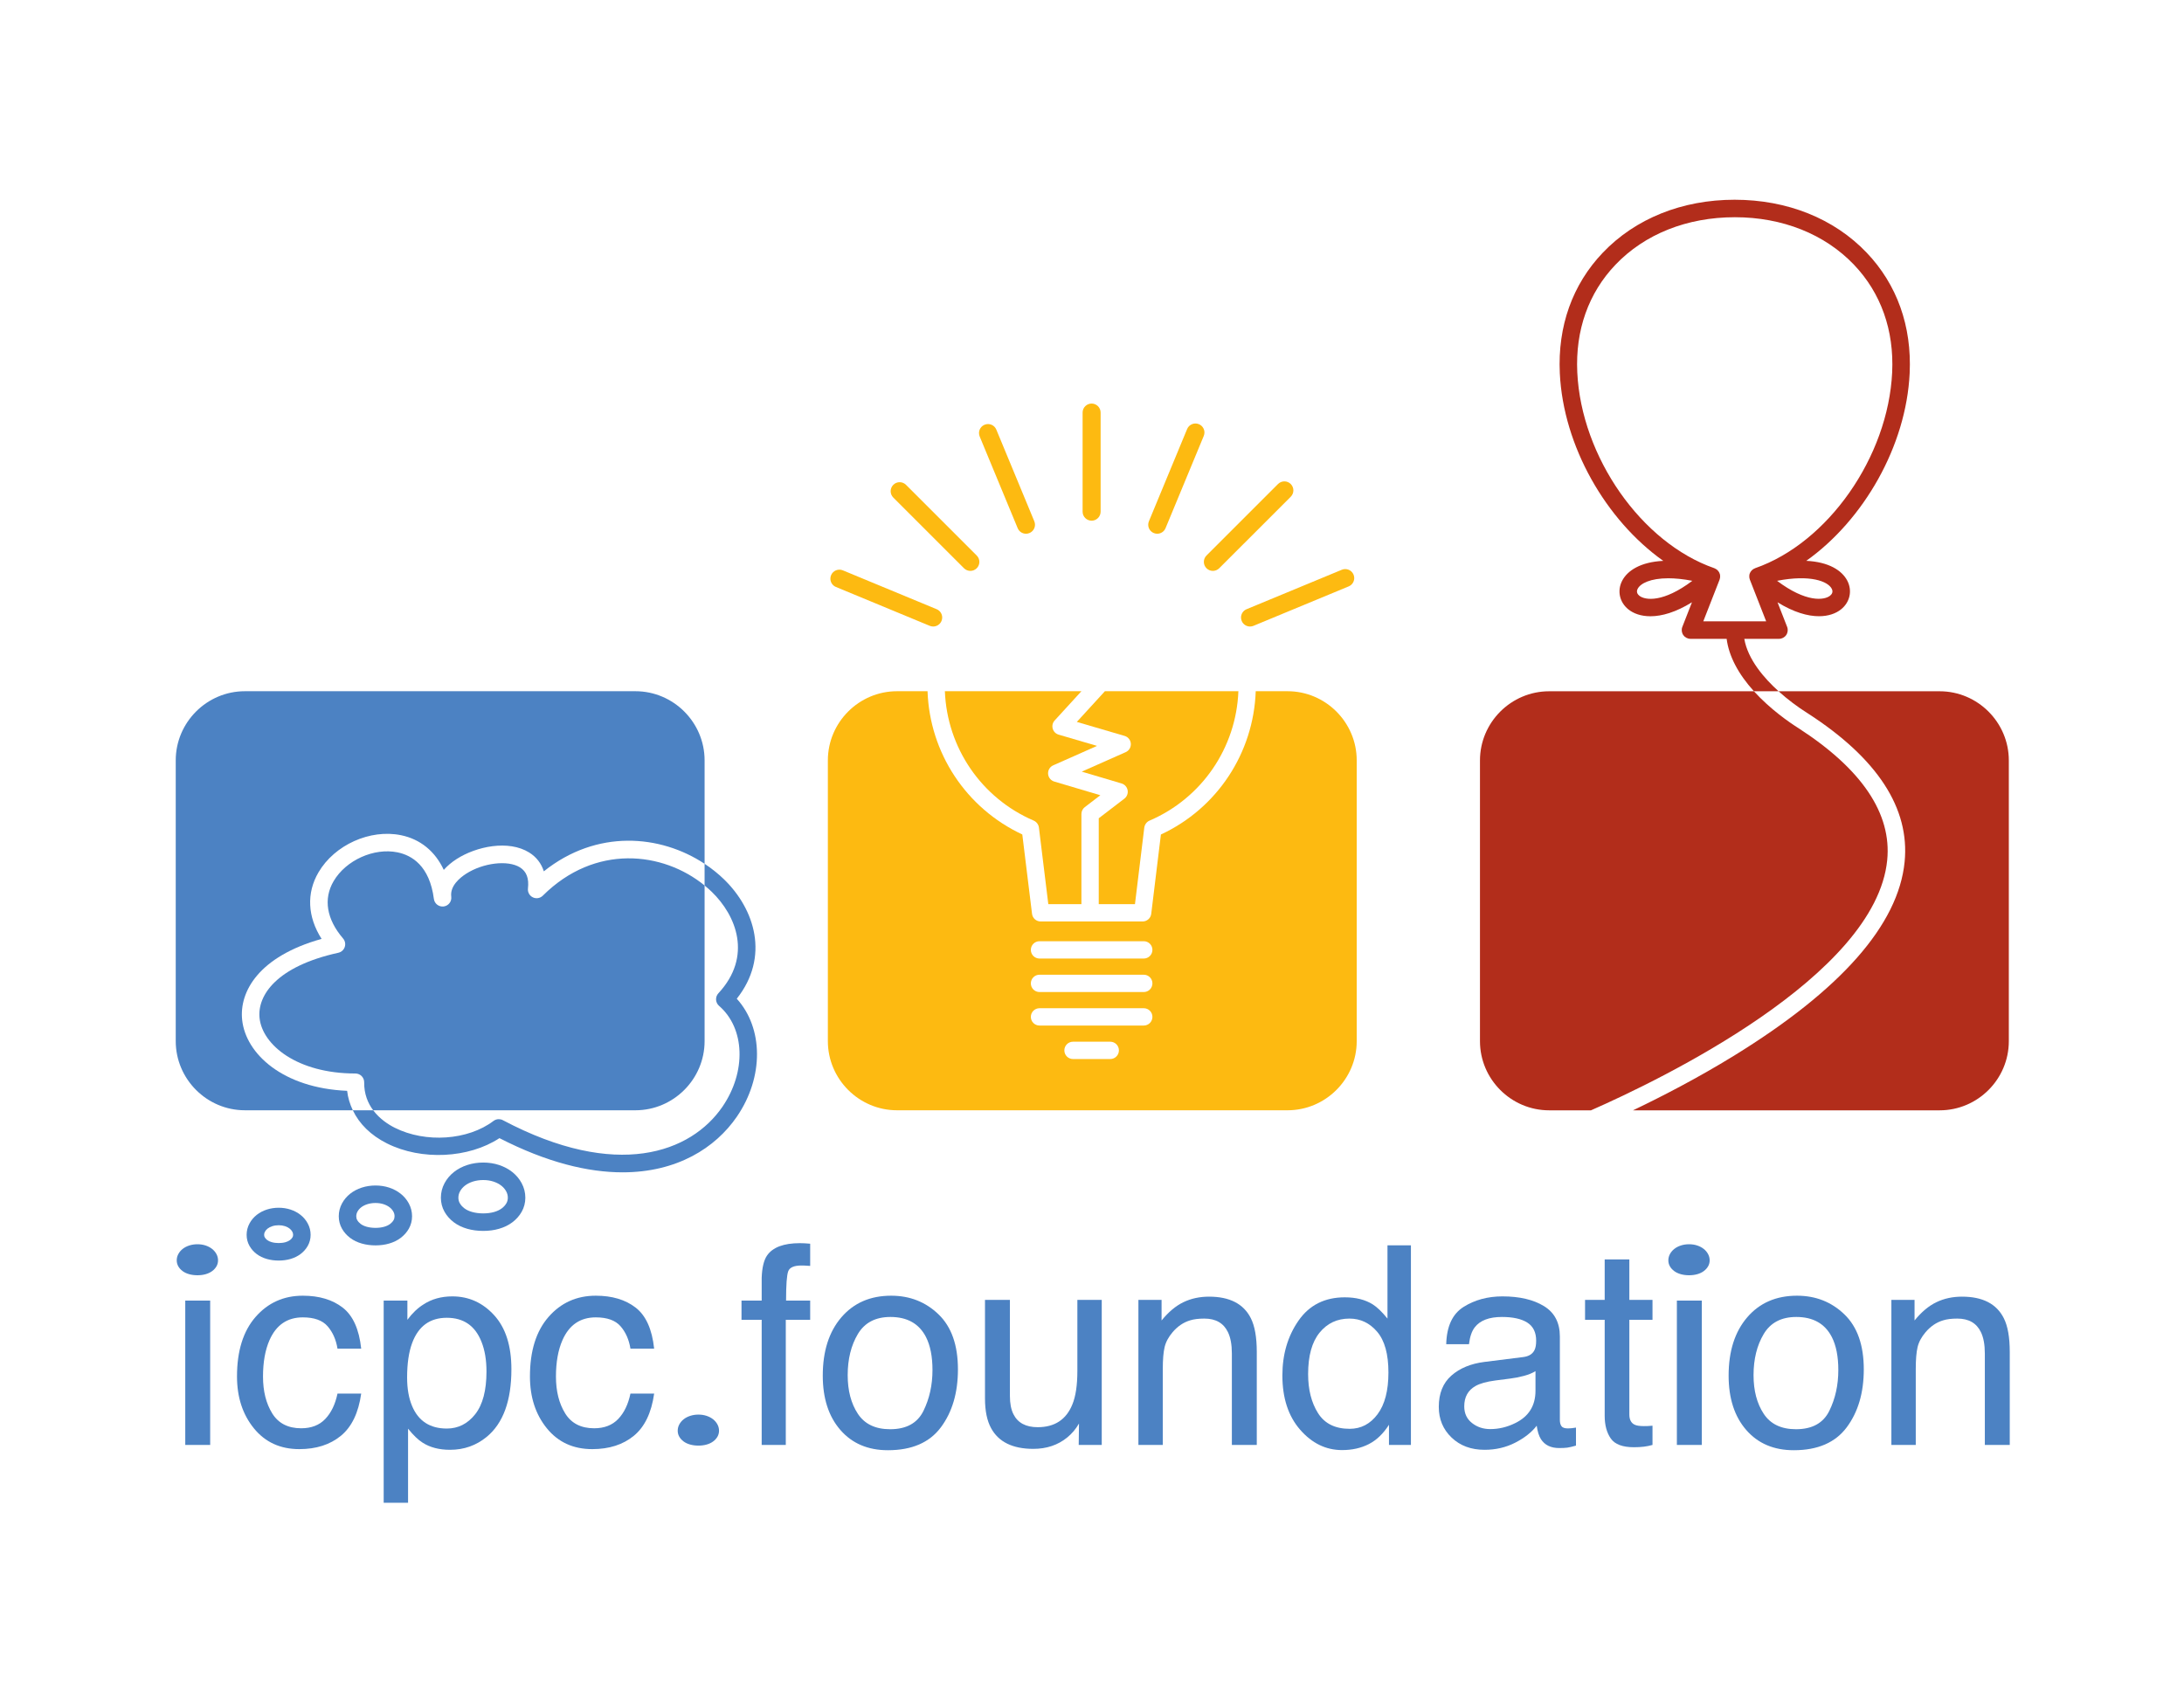 <svg width="292" height="228" viewBox="0 0 292 228" fill="none" xmlns="http://www.w3.org/2000/svg">
<path d="M37.262 163.84C36.953 163.84 36.663 163.883 36.399 163.968C36.155 164.047 35.945 164.155 35.778 164.288C35.623 164.41 35.506 164.547 35.419 164.71C35.347 164.842 35.314 164.973 35.314 165.124C35.314 165.251 35.34 165.355 35.395 165.452C35.474 165.591 35.582 165.711 35.727 165.821C35.882 165.939 36.084 166.033 36.327 166.102C36.888 166.261 37.633 166.261 38.18 166.104H38.181C38.419 166.034 38.619 165.94 38.776 165.821C38.921 165.711 39.03 165.591 39.107 165.453C39.163 165.356 39.189 165.25 39.189 165.124C39.189 164.974 39.156 164.842 39.085 164.71C38.997 164.548 38.88 164.411 38.728 164.29C38.557 164.155 38.349 164.046 38.106 163.965C37.853 163.882 37.568 163.84 37.262 163.84ZM37.262 168.563C36.708 168.563 36.179 168.492 35.69 168.354C35.163 168.205 34.7 167.98 34.312 167.685C33.916 167.385 33.596 167.023 33.361 166.609C33.104 166.158 32.974 165.658 32.974 165.124C32.974 164.585 33.103 164.072 33.359 163.599C33.598 163.155 33.924 162.768 34.328 162.451C34.71 162.148 35.165 161.908 35.677 161.742C36.675 161.419 37.858 161.42 38.84 161.744C39.346 161.911 39.795 162.149 40.179 162.453C40.58 162.77 40.906 163.156 41.145 163.599C41.401 164.074 41.53 164.587 41.53 165.124C41.53 165.656 41.399 166.155 41.143 166.608C40.908 167.021 40.588 167.383 40.191 167.685C39.803 167.979 39.345 168.203 38.829 168.352C38.345 168.492 37.817 168.563 37.262 168.563Z" fill="#4C82C3"/>
<path d="M50.205 160.865C49.81 160.865 49.438 160.921 49.099 161.03C48.777 161.135 48.5 161.278 48.278 161.454C48.067 161.62 47.907 161.809 47.787 162.032C47.684 162.224 47.633 162.423 47.633 162.64C47.633 162.834 47.674 162.998 47.762 163.152C47.872 163.344 48.022 163.512 48.222 163.664C48.431 163.822 48.699 163.948 49.019 164.039C49.737 164.242 50.675 164.243 51.371 164.041L51.373 164.04C51.687 163.95 51.953 163.823 52.163 163.664C52.363 163.511 52.514 163.344 52.623 163.152C52.711 162.998 52.752 162.834 52.752 162.64C52.752 162.422 52.702 162.223 52.598 162.031C52.479 161.809 52.319 161.621 52.109 161.456C51.883 161.277 51.609 161.133 51.291 161.028C50.964 160.92 50.598 160.865 50.205 160.865ZM50.205 166.533C49.56 166.533 48.947 166.451 48.381 166.29C47.779 166.121 47.249 165.864 46.806 165.527C46.356 165.185 45.993 164.774 45.727 164.307C45.439 163.8 45.293 163.239 45.293 162.64C45.293 162.036 45.438 161.458 45.726 160.923C45.998 160.418 46.369 159.979 46.828 159.617C47.266 159.27 47.787 158.996 48.375 158.805C49.526 158.432 50.897 158.433 52.026 158.806C52.606 158.998 53.122 159.272 53.56 159.619C54.018 159.981 54.389 160.42 54.659 160.922C54.946 161.457 55.092 162.034 55.092 162.64C55.092 163.238 54.946 163.799 54.659 164.306C54.393 164.773 54.03 165.184 53.579 165.527C53.138 165.862 52.614 166.118 52.022 166.289C51.463 166.451 50.852 166.533 50.205 166.533Z" fill="#4C82C3"/>
<path d="M64.606 157.796C64.107 157.796 63.636 157.866 63.207 158.006C62.793 158.141 62.437 158.325 62.147 158.554C61.87 158.773 61.658 159.024 61.498 159.319C61.355 159.585 61.286 159.86 61.286 160.161C61.286 160.432 61.346 160.671 61.471 160.889C61.618 161.149 61.819 161.373 62.086 161.576C62.359 161.783 62.707 161.948 63.119 162.064C64.018 162.32 65.197 162.32 66.07 162.067L66.072 162.066C66.476 161.95 66.821 161.784 67.099 161.574C67.364 161.372 67.565 161.148 67.711 160.89C67.835 160.671 67.896 160.432 67.896 160.161C67.896 159.86 67.827 159.585 67.684 159.319C67.525 159.024 67.312 158.773 67.034 158.553C66.745 158.324 66.391 158.139 65.983 158.004C65.566 157.866 65.102 157.796 64.606 157.796ZM64.606 164.597C63.852 164.597 63.137 164.503 62.48 164.316C61.787 164.12 61.178 163.824 60.67 163.44C60.152 163.046 59.736 162.576 59.435 162.044C59.111 161.474 58.946 160.839 58.946 160.161C58.946 159.473 59.111 158.817 59.437 158.211C59.747 157.635 60.171 157.133 60.697 156.717C61.203 156.317 61.804 156.002 62.483 155.781C63.815 155.348 65.409 155.349 66.719 155.782C67.388 156.004 67.982 156.319 68.486 156.717C69.013 157.134 69.436 157.636 69.745 158.211C70.071 158.817 70.237 159.473 70.237 160.161C70.237 160.837 70.072 161.47 69.747 162.044C69.446 162.576 69.031 163.044 68.514 163.438C68.004 163.824 67.402 164.119 66.72 164.315C66.073 164.503 65.361 164.597 64.606 164.597Z" fill="#4C82C3"/>
<path d="M72.575 119.768C72.223 120.119 71.687 120.209 71.24 119.992C70.792 119.776 70.531 119.299 70.587 118.806C70.742 117.453 70.392 116.53 69.517 115.985C67.9 114.98 64.602 115.371 62.316 116.839C61.495 117.368 60.145 118.467 60.332 119.903C60.414 120.544 59.962 121.13 59.321 121.213C58.681 121.294 58.093 120.845 58.01 120.204C57.435 115.76 55.046 114.364 53.142 113.976C49.999 113.335 46.249 115.026 44.606 117.825C43.211 120.2 43.66 122.925 45.871 125.497C46.139 125.81 46.224 126.241 46.093 126.631C45.963 127.022 45.637 127.315 45.235 127.403C36.968 129.223 34.374 133.114 34.705 136.149C35.094 139.735 39.719 143.549 47.52 143.549C47.833 143.549 48.132 143.673 48.352 143.896C48.572 144.118 48.694 144.419 48.69 144.731C48.673 146.293 49.187 147.518 49.896 148.467H84.956C90.042 148.467 94.204 144.305 94.204 139.219V118.408C88.641 113.861 79.555 112.821 72.575 119.768Z" fill="#4C82C3"/>
<path d="M32.378 136.401C31.965 132.608 34.594 127.895 42.996 125.549C41.117 122.599 40.951 119.427 42.588 116.64C44.742 112.972 49.484 110.841 53.609 111.683C56.203 112.212 58.183 113.847 59.333 116.322C59.796 115.796 60.371 115.307 61.05 114.871C63.699 113.168 67.999 112.283 70.753 113.998C71.713 114.596 72.375 115.456 72.709 116.514C79.784 110.86 88.283 111.589 94.204 115.507V101.677C94.204 96.591 90.042 92.43 84.956 92.43H32.743C27.657 92.43 23.496 96.591 23.496 101.677V139.219C23.496 144.305 27.657 148.466 32.743 148.466H47.172C46.785 147.655 46.518 146.789 46.41 145.866C37.829 145.501 32.87 140.925 32.378 136.401Z" fill="#4C82C3"/>
<path d="M98.506 133.55C102.936 127.953 100.929 121.572 96.783 117.569C95.998 116.811 95.131 116.121 94.203 115.507V118.409C94.534 118.679 94.853 118.959 95.158 119.253C98.438 122.421 100.639 127.875 96.048 132.823C95.832 133.055 95.719 133.366 95.737 133.683C95.754 133.999 95.9 134.296 96.139 134.504C99.606 137.504 99.804 143.298 96.6 147.981C92.387 154.139 82.46 157.849 67.233 149.792C67.06 149.701 66.873 149.656 66.685 149.656C66.435 149.656 66.185 149.737 65.977 149.895C62.571 152.483 56.896 152.873 52.777 150.802C51.928 150.375 50.765 149.628 49.896 148.466H47.172C48.039 150.288 49.573 151.81 51.726 152.892C56.351 155.219 62.67 154.891 66.777 152.193C73.103 155.44 78.602 156.765 83.24 156.765C90.503 156.764 95.65 153.514 98.532 149.302C102.145 144.021 102.069 137.475 98.506 133.55Z" fill="#4C82C3"/>
<path d="M138.191 109.725C138.569 109.887 138.851 110.246 138.902 110.655L140.158 120.901H144.585V108.848C144.585 108.488 144.752 108.148 145.039 107.928L147.114 106.339L140.955 104.509C140.49 104.371 140.16 103.958 140.129 103.474C140.098 102.989 140.371 102.536 140.815 102.34L146.675 99.741L141.537 98.236C141.153 98.123 140.855 97.822 140.747 97.436C140.639 97.051 140.738 96.637 141.008 96.342L144.585 92.43H126.33C126.622 99.984 131.204 106.718 138.191 109.725Z" fill="#FDBA11"/>
<path d="M150.362 98.407C150.828 98.544 151.16 98.957 151.192 99.442C151.224 99.927 150.95 100.381 150.506 100.578L144.629 103.184L149.954 104.765C150.371 104.889 150.684 105.237 150.763 105.665C150.842 106.094 150.674 106.531 150.329 106.796L146.902 109.42V120.901H151.744L152.988 110.686C153.038 110.276 153.304 109.899 153.684 109.737C160.688 106.735 165.28 99.996 165.572 92.43H147.725L143.971 96.535L150.362 98.407Z" fill="#FDBA11"/>
<path d="M152.92 128.177H138.982C138.342 128.177 137.824 127.658 137.824 127.018C137.824 126.378 138.342 125.86 138.982 125.86H152.92C153.56 125.86 154.078 126.378 154.078 127.018C154.078 127.658 153.56 128.177 152.92 128.177ZM152.92 132.656H138.982C138.342 132.656 137.824 132.138 137.824 131.498C137.824 130.858 138.342 130.339 138.982 130.339H152.92C153.56 130.339 154.078 130.858 154.078 131.498C154.078 132.138 153.56 132.656 152.92 132.656ZM152.92 137.136H138.982C138.342 137.136 137.824 136.618 137.824 135.977C137.824 135.338 138.342 134.819 138.982 134.819H152.92C153.56 134.819 154.078 135.338 154.078 135.977C154.078 136.618 153.56 137.136 152.92 137.136ZM148.441 141.615H143.461C142.821 141.615 142.303 141.097 142.303 140.457C142.303 139.817 142.821 139.298 143.461 139.298H148.441C149.081 139.298 149.599 139.817 149.599 140.457C149.599 141.097 149.081 141.615 148.441 141.615ZM172.144 92.43H167.89C167.604 100.701 162.722 108.099 155.212 111.591L153.919 122.2C153.848 122.781 153.355 123.218 152.769 123.218H139.132C138.547 123.218 138.054 122.782 137.983 122.201L136.681 111.585C129.163 108.072 124.298 100.682 124.012 92.43H119.932C114.846 92.43 110.685 96.591 110.685 101.677V139.219C110.685 144.305 114.846 148.467 119.932 148.467H172.144C177.231 148.467 181.392 144.305 181.392 139.219V101.677C181.392 96.591 177.231 92.43 172.144 92.43Z" fill="#FDBA11"/>
<path d="M24.769 173.914H28.101V193.217H24.769V173.914ZM24.769 173.914H28.101V193.217H24.769V173.914ZM26.399 170.528C26 170.528 25.629 170.48 25.285 170.383C24.941 170.287 24.648 170.147 24.407 169.966C24.166 169.786 23.976 169.575 23.837 169.333C23.698 169.091 23.629 168.826 23.629 168.536C23.629 168.234 23.701 167.951 23.846 167.685C23.991 167.42 24.187 167.19 24.434 166.997C24.682 166.804 24.974 166.653 25.313 166.544C25.65 166.436 26.013 166.381 26.399 166.381C26.786 166.381 27.145 166.436 27.477 166.544C27.809 166.653 28.098 166.804 28.346 166.997C28.593 167.19 28.789 167.42 28.934 167.685C29.079 167.951 29.151 168.234 29.151 168.536C29.151 168.826 29.082 169.091 28.944 169.333C28.804 169.575 28.614 169.786 28.373 169.966C28.131 170.147 27.841 170.287 27.503 170.383C27.166 170.48 26.797 170.528 26.399 170.528Z" fill="#4C82C3"/>
<path d="M48.292 180.342H45.123C44.93 179.142 44.489 178.145 43.801 177.35C43.113 176.557 42.008 176.159 40.487 176.159C38.41 176.159 36.926 177.175 36.033 179.205C35.453 180.523 35.164 182.149 35.164 184.082C35.164 186.028 35.574 187.666 36.395 188.996C37.216 190.325 38.507 190.99 40.27 190.99C41.622 190.99 42.693 190.577 43.484 189.749C44.275 188.923 44.821 187.791 45.123 186.354H48.292C47.93 188.926 47.024 190.806 45.576 191.995C44.127 193.184 42.274 193.778 40.017 193.778C37.481 193.778 35.459 192.853 33.95 190.999C32.441 189.146 31.687 186.831 31.687 184.054C31.687 180.65 32.514 178 34.167 176.105C35.821 174.21 37.928 173.262 40.487 173.262C42.672 173.262 44.45 173.793 45.82 174.855C47.19 175.918 48.014 177.747 48.292 180.342Z" fill="#4C82C3"/>
<path d="M65.042 183.403C65.042 181.857 64.818 180.53 64.372 179.419C63.527 177.282 61.982 176.214 59.736 176.214C57.479 176.214 55.933 177.343 55.1 179.6C54.654 180.807 54.43 182.341 54.43 184.199C54.43 185.697 54.654 186.97 55.1 188.02C55.945 190.024 57.49 191.026 59.736 191.026C61.258 191.026 62.521 190.39 63.53 189.116C64.538 187.842 65.042 185.938 65.042 183.403ZM51.298 173.914H54.467V176.485C55.119 175.604 55.831 174.922 56.603 174.439C57.702 173.715 58.993 173.353 60.479 173.353C62.676 173.353 64.541 174.195 66.074 175.878C67.607 177.563 68.374 179.968 68.374 183.095C68.374 187.32 67.269 190.338 65.06 192.148C63.659 193.295 62.03 193.869 60.171 193.869C58.71 193.869 57.485 193.549 56.495 192.91C55.916 192.547 55.27 191.926 54.557 191.044V200.95H51.298V173.914Z" fill="#4C82C3"/>
<path d="M87.459 180.342H84.29C84.097 179.142 83.657 178.145 82.969 177.35C82.28 176.557 81.176 176.159 79.655 176.159C77.578 176.159 76.094 177.175 75.201 179.205C74.621 180.523 74.331 182.149 74.331 184.082C74.331 186.028 74.741 187.666 75.562 188.996C76.383 190.325 77.675 190.99 79.438 190.99C80.79 190.99 81.861 190.577 82.652 189.749C83.442 188.923 83.989 187.791 84.29 186.354H87.459C87.098 188.926 86.192 190.806 84.743 191.995C83.295 193.184 81.442 193.778 79.184 193.778C76.649 193.778 74.627 192.853 73.118 190.999C71.609 189.146 70.854 186.831 70.854 184.054C70.854 180.65 71.681 178 73.335 176.105C74.989 174.21 77.095 173.262 79.655 173.262C81.84 173.262 83.618 173.793 84.988 174.855C86.358 175.918 87.182 177.747 87.459 180.342Z" fill="#4C82C3"/>
<path d="M93.381 193.308C92.982 193.308 92.611 193.26 92.267 193.163C91.923 193.067 91.63 192.927 91.389 192.746C91.147 192.566 90.957 192.355 90.819 192.113C90.68 191.871 90.61 191.606 90.61 191.316C90.61 191.014 90.683 190.731 90.828 190.465C90.972 190.2 91.169 189.97 91.416 189.777C91.663 189.584 91.956 189.432 92.294 189.324C92.632 189.216 92.995 189.161 93.381 189.161C93.767 189.161 94.126 189.216 94.458 189.324C94.79 189.432 95.08 189.584 95.328 189.777C95.575 189.97 95.771 190.2 95.916 190.465C96.061 190.731 96.133 191.014 96.133 191.316C96.133 191.606 96.064 191.871 95.925 192.113C95.786 192.355 95.596 192.566 95.355 192.746C95.113 192.927 94.823 193.067 94.485 193.163C94.148 193.26 93.779 193.308 93.381 193.308Z" fill="#4C82C3"/>
<path d="M102.543 167.902C103.304 166.791 104.771 166.236 106.944 166.236C107.149 166.236 107.36 166.243 107.577 166.254C107.795 166.266 108.042 166.284 108.32 166.308V169.278C107.982 169.255 107.737 169.239 107.586 169.233C107.435 169.227 107.294 169.224 107.161 169.224C106.171 169.224 105.579 169.481 105.386 169.993C105.193 170.507 105.097 171.813 105.097 173.914H108.32V176.485H105.06V193.217H101.837V176.485H99.139V173.914H101.837V170.872C101.885 169.52 102.12 168.53 102.543 167.902Z" fill="#4C82C3"/>
<path d="M124.672 183.204C124.672 181.393 124.381 179.92 123.801 178.785C122.882 176.999 121.298 176.105 119.049 176.105C117.054 176.105 115.603 176.866 114.696 178.387C113.79 179.907 113.336 181.743 113.336 183.891C113.336 185.956 113.79 187.677 114.696 189.053C115.603 190.429 117.042 191.117 119.013 191.117C121.177 191.117 122.662 190.299 123.466 188.663C124.27 187.027 124.672 185.207 124.672 183.204ZM128.076 183.113C128.076 186.239 127.316 188.823 125.794 190.863C124.273 192.903 121.913 193.924 118.714 193.924C116.046 193.924 113.927 193.021 112.358 191.216C110.789 189.412 110.004 186.988 110.004 183.946C110.004 180.686 110.831 178.091 112.485 176.159C114.139 174.228 116.36 173.262 119.149 173.262C121.648 173.262 123.76 174.095 125.487 175.761C127.213 177.427 128.076 179.877 128.076 183.113Z" fill="#4C82C3"/>
<path d="M135.025 173.823V186.685C135.025 187.674 135.182 188.482 135.496 189.108C136.076 190.266 137.156 190.845 138.737 190.845C141.007 190.845 142.552 189.832 143.373 187.806C143.82 186.721 144.043 185.232 144.043 183.338V173.823H147.302V193.217H144.224L144.26 190.356C143.838 191.093 143.312 191.715 142.685 192.222C141.441 193.235 139.932 193.743 138.158 193.743C135.393 193.743 133.51 192.819 132.508 190.972C131.965 189.982 131.693 188.661 131.693 187.007V173.823H135.025Z" fill="#4C82C3"/>
<path d="M152.205 173.823H155.302V176.576C156.22 175.441 157.193 174.627 158.221 174.131C159.248 173.636 160.391 173.389 161.649 173.389C164.404 173.389 166.267 174.348 167.234 176.268C167.765 177.319 168.031 178.821 168.031 180.777V193.218H164.7V180.995C164.7 179.811 164.524 178.858 164.174 178.133C163.595 176.926 162.545 176.322 161.024 176.322C160.251 176.322 159.617 176.401 159.122 176.558C158.229 176.823 157.444 177.354 156.768 178.152C156.225 178.792 155.872 179.452 155.709 180.134C155.546 180.817 155.465 181.791 155.465 183.059V193.218H152.205V173.823Z" fill="#4C82C3"/>
<path d="M180.454 191.062C181.963 191.062 183.203 190.414 184.175 189.116C185.147 187.819 185.633 185.956 185.633 183.529C185.633 181.079 185.132 179.265 184.13 178.088C183.127 176.911 181.891 176.322 180.418 176.322C178.776 176.322 177.445 176.951 176.425 178.206C175.404 179.461 174.895 181.309 174.895 183.747C174.895 185.823 175.335 187.562 176.217 188.962C177.098 190.362 178.51 191.062 180.454 191.062ZM183.532 174.421C184.111 174.783 184.769 175.417 185.506 176.322V166.526H188.639V193.217H185.705V190.52C184.945 191.715 184.045 192.577 183.007 193.108C181.969 193.639 180.78 193.906 179.44 193.906C177.279 193.906 175.407 192.997 173.826 191.18C172.244 189.363 171.454 186.946 171.454 183.927C171.454 181.102 172.175 178.656 173.618 176.585C175.06 174.514 177.122 173.479 179.802 173.479C181.286 173.479 182.53 173.793 183.532 174.421Z" fill="#4C82C3"/>
<path d="M199.245 191.099C200.392 191.099 201.502 190.833 202.577 190.302C204.388 189.421 205.294 187.978 205.294 185.974V183.348C204.895 183.601 204.382 183.813 203.755 183.982C203.126 184.151 202.51 184.271 201.907 184.344L199.933 184.598C198.751 184.755 197.863 185.002 197.271 185.34C196.27 185.908 195.769 186.813 195.769 188.056C195.769 188.998 196.113 189.741 196.801 190.283C197.489 190.827 198.303 191.099 199.245 191.099ZM203.664 181.465C204.412 181.368 204.913 181.055 205.166 180.523C205.312 180.234 205.384 179.817 205.384 179.274C205.384 178.164 204.989 177.358 204.198 176.856C203.407 176.355 202.275 176.105 200.803 176.105C199.1 176.105 197.893 176.564 197.181 177.481C196.783 177.988 196.523 178.743 196.403 179.744H193.36C193.421 177.354 194.196 175.692 195.687 174.756C197.178 173.821 198.907 173.353 200.875 173.353C203.157 173.353 205.01 173.787 206.434 174.657C207.847 175.526 208.553 176.878 208.553 178.712V189.886C208.553 190.224 208.622 190.495 208.761 190.7C208.9 190.906 209.192 191.008 209.639 191.008C209.784 191.008 209.947 190.999 210.128 190.981C210.309 190.962 210.502 190.936 210.708 190.899V193.308C210.2 193.452 209.814 193.543 209.549 193.58C209.283 193.615 208.922 193.634 208.463 193.634C207.34 193.634 206.525 193.235 206.018 192.438C205.753 192.016 205.566 191.419 205.457 190.646C204.793 191.515 203.838 192.27 202.595 192.91C201.352 193.549 199.981 193.869 198.485 193.869C196.686 193.869 195.216 193.323 194.076 192.231C192.935 191.138 192.365 189.771 192.365 188.128C192.365 186.33 192.926 184.936 194.049 183.946C195.171 182.956 196.644 182.347 198.467 182.117L203.664 181.465Z" fill="#4C82C3"/>
<path d="M214.546 168.41H217.843V173.823H220.939V176.485H217.843V189.143C217.843 189.819 218.072 190.272 218.53 190.501C218.784 190.634 219.206 190.7 219.798 190.7C219.955 190.7 220.124 190.697 220.305 190.691C220.486 190.685 220.697 190.67 220.939 190.646V193.217C220.564 193.326 220.175 193.404 219.771 193.453C219.367 193.501 218.929 193.525 218.458 193.525C216.937 193.525 215.905 193.136 215.362 192.357C214.818 191.578 214.546 190.568 214.546 189.324V176.485H211.921V173.823H214.546V168.41Z" fill="#4C82C3"/>
<path d="M224.198 173.914H227.53V193.217H224.198V173.914ZM224.198 173.914H227.53V193.217H224.198V173.914ZM225.828 170.528C225.43 170.528 225.058 170.48 224.715 170.383C224.37 170.287 224.078 170.147 223.836 169.966C223.595 169.786 223.405 169.575 223.266 169.333C223.127 169.091 223.057 168.826 223.057 168.536C223.057 168.234 223.131 167.951 223.275 167.685C223.42 167.42 223.616 167.19 223.864 166.997C224.111 166.804 224.404 166.653 224.742 166.544C225.079 166.436 225.442 166.381 225.828 166.381C226.215 166.381 226.574 166.436 226.905 166.544C227.238 166.653 227.527 166.804 227.775 166.997C228.022 167.19 228.218 167.42 228.363 167.685C228.508 167.951 228.581 168.234 228.581 168.536C228.581 168.826 228.511 169.091 228.372 169.333C228.233 169.575 228.043 169.786 227.802 169.966C227.56 170.147 227.271 170.287 226.933 170.383C226.594 170.48 226.226 170.528 225.828 170.528Z" fill="#4C82C3"/>
<path d="M245.783 183.204C245.783 181.393 245.493 179.92 244.913 178.785C243.994 176.999 242.41 176.105 240.161 176.105C238.166 176.105 236.714 176.866 235.808 178.387C234.901 179.907 234.448 181.743 234.448 183.891C234.448 185.956 234.901 187.677 235.808 189.053C236.714 190.429 238.154 191.117 240.124 191.117C242.288 191.117 243.773 190.299 244.577 188.663C245.382 187.027 245.783 185.207 245.783 183.204ZM249.188 183.113C249.188 186.239 248.427 188.823 246.906 190.863C245.385 192.903 243.025 193.924 239.826 193.924C237.157 193.924 235.039 193.021 233.47 191.216C231.901 189.412 231.116 186.988 231.116 183.946C231.116 180.686 231.942 178.091 233.597 176.159C235.25 174.228 237.472 173.262 240.261 173.262C242.76 173.262 244.871 174.095 246.599 175.761C248.325 177.427 249.188 179.877 249.188 183.113Z" fill="#4C82C3"/>
<path d="M252.877 173.823H255.974V176.576C256.893 175.441 257.866 174.627 258.894 174.131C259.921 173.636 261.063 173.389 262.321 173.389C265.077 173.389 266.939 174.348 267.906 176.268C268.438 177.319 268.704 178.821 268.704 180.777V193.218H265.372V180.995C265.372 179.811 265.197 178.858 264.847 178.133C264.267 176.926 263.217 176.322 261.696 176.322C260.923 176.322 260.29 176.401 259.794 176.558C258.901 176.823 258.117 177.354 257.441 178.152C256.897 178.792 256.544 179.452 256.381 180.134C256.218 180.817 256.137 181.791 256.137 183.059V193.218H252.877V173.823Z" fill="#4C82C3"/>
<path d="M124.767 83.778C124.613 83.778 124.458 83.748 124.307 83.686L111.765 78.49C111.302 78.299 111.022 77.85 111.022 77.378C111.022 77.225 111.051 77.069 111.114 76.918C111.368 76.303 112.072 76.013 112.687 76.266L125.228 81.462C125.692 81.653 125.972 82.102 125.971 82.574C125.971 82.727 125.942 82.884 125.88 83.034C125.688 83.498 125.239 83.778 124.767 83.778Z" fill="#FDBA11"/>
<path d="M129.737 76.34C129.43 76.34 129.121 76.222 128.886 75.987L119.432 66.534C119.197 66.299 119.08 65.991 119.08 65.683C119.08 65.375 119.197 65.067 119.432 64.832C119.902 64.362 120.665 64.362 121.134 64.832L130.588 74.285C130.824 74.521 130.941 74.828 130.941 75.136C130.941 75.445 130.824 75.752 130.588 75.987C130.354 76.222 130.045 76.34 129.737 76.34Z" fill="#FDBA11"/>
<path d="M137.175 71.372C136.703 71.372 136.255 71.091 136.063 70.628L130.985 58.37C130.923 58.219 130.894 58.063 130.894 57.91C130.893 57.437 131.173 56.989 131.637 56.797C132.25 56.542 132.955 56.833 133.209 57.449L138.287 69.707C138.349 69.857 138.379 70.014 138.379 70.167C138.379 70.639 138.099 71.087 137.635 71.279C137.485 71.342 137.329 71.372 137.175 71.372Z" fill="#FDBA11"/>
<path d="M145.948 69.626C145.283 69.626 144.744 69.087 144.744 68.422V55.167C144.744 54.502 145.283 53.964 145.948 53.964C146.613 53.964 147.152 54.502 147.152 55.167V68.422C147.152 69.087 146.613 69.626 145.948 69.626Z" fill="#FDBA11"/>
<path d="M154.72 71.372C154.567 71.372 154.411 71.342 154.26 71.279C153.797 71.087 153.517 70.639 153.517 70.167C153.517 70.014 153.546 69.857 153.609 69.707L158.718 57.373C158.972 56.76 159.676 56.466 160.29 56.721C160.754 56.913 161.034 57.361 161.034 57.834C161.034 57.987 161.004 58.143 160.942 58.294L155.833 70.628C155.641 71.091 155.193 71.372 154.72 71.372Z" fill="#FDBA11"/>
<path d="M162.158 76.34C161.85 76.34 161.542 76.222 161.307 75.987C161.072 75.752 160.955 75.445 160.955 75.136C160.955 74.828 161.072 74.521 161.307 74.285L170.87 64.723C171.34 64.252 172.102 64.252 172.572 64.723C172.807 64.958 172.924 65.266 172.924 65.574C172.924 65.882 172.807 66.19 172.572 66.425L163.009 75.987C162.774 76.222 162.466 76.34 162.158 76.34Z" fill="#FDBA11"/>
<path d="M167.129 83.779C166.656 83.779 166.208 83.499 166.016 83.035C165.954 82.885 165.924 82.728 165.924 82.575C165.924 82.103 166.204 81.654 166.668 81.463L179.397 76.189C180.014 75.934 180.715 76.227 180.97 76.841C181.032 76.991 181.062 77.147 181.062 77.301C181.062 77.773 180.782 78.222 180.318 78.413L167.589 83.687C167.438 83.749 167.282 83.779 167.129 83.779Z" fill="#FDBA11"/>
<path d="M259.332 92.437H237.792C239.004 93.534 240.333 94.524 241.636 95.348C241.639 95.349 241.713 95.397 241.717 95.399C251.009 101.406 255.36 108.086 254.647 115.253C253.813 123.659 246.115 132.391 231.769 141.21C226.94 144.178 222.133 146.655 218.331 148.473H259.332C264.418 148.473 268.579 144.312 268.579 139.226V101.684C268.579 96.598 264.418 92.437 259.332 92.437Z" fill="#B22D1B"/>
<path d="M252.319 115.02C252.936 108.797 248.942 102.856 240.447 97.364C239.244 96.604 236.686 94.844 234.5 92.437H207.119C202.033 92.437 197.872 96.598 197.872 101.684V139.226C197.872 144.312 202.033 148.473 207.119 148.473H212.714C222.015 144.381 250.781 130.521 252.319 115.02Z" fill="#B22D1B"/>
<path d="M234.662 75.978C234.651 75.982 234.644 75.991 234.634 75.995C234.504 76.043 234.388 76.113 234.286 76.201C234.273 76.212 234.26 76.221 234.248 76.232C234.138 76.334 234.049 76.454 233.984 76.592C233.984 76.593 233.983 76.593 233.983 76.594C233.982 76.596 233.982 76.599 233.981 76.602C233.946 76.677 233.913 76.754 233.896 76.838C233.882 76.9 233.884 76.963 233.882 77.026C233.881 77.038 233.879 77.051 233.879 77.064C233.876 77.217 233.9 77.367 233.956 77.507C233.956 77.508 233.956 77.509 233.956 77.51L236.135 83.082H227.729L229.908 77.51C229.91 77.503 229.909 77.496 229.911 77.489C229.96 77.36 229.982 77.223 229.982 77.083C229.982 77.053 229.978 77.026 229.976 76.996C229.972 76.942 229.975 76.889 229.964 76.835C229.948 76.765 229.918 76.701 229.891 76.636C229.886 76.622 229.887 76.607 229.881 76.594C229.879 76.588 229.873 76.585 229.871 76.579C229.808 76.45 229.723 76.336 229.62 76.237C229.603 76.222 229.586 76.21 229.568 76.195C229.468 76.111 229.356 76.043 229.231 75.995C229.22 75.991 229.213 75.982 229.202 75.978C219.466 72.597 211.419 61.095 210.882 49.795C210.615 44.16 212.379 39.184 215.985 35.402C219.893 31.305 225.55 29.047 231.952 29.047C238.314 29.047 243.971 31.305 247.879 35.402C251.484 39.184 253.249 44.16 252.982 49.795C252.445 61.095 244.398 72.597 234.662 75.978ZM244.903 78.726C245.131 79.164 244.908 79.472 244.682 79.655C243.905 80.282 241.469 80.592 237.594 77.666C242.053 76.799 244.392 77.739 244.903 78.726ZM219.179 79.661C218.953 79.48 218.731 79.17 218.957 78.733C219.326 78.019 220.654 77.327 223.049 77.327C223.963 77.327 225.033 77.428 226.265 77.666C222.393 80.592 219.958 80.289 219.179 79.661ZM255.321 49.909C255.62 43.619 253.633 38.045 249.575 33.79C245.22 29.224 238.962 26.709 231.913 26.709C224.905 26.709 218.648 29.224 214.293 33.79C210.235 38.045 208.247 43.619 208.547 49.909C209.009 59.661 214.705 69.55 222.377 74.999C219.359 75.145 217.592 76.285 216.881 77.659C216.189 78.994 216.525 80.532 217.715 81.489C218.403 82.041 219.403 82.407 220.665 82.407C222.17 82.407 224.05 81.88 226.215 80.536L224.927 83.828C224.786 84.189 224.833 84.595 225.05 84.914C225.268 85.234 225.63 85.425 226.017 85.425H230.852C231.147 87.732 232.398 90.112 234.501 92.438H237.798C235.88 90.708 233.686 88.19 233.211 85.425H237.851C238.237 85.425 238.599 85.234 238.817 84.914C239.035 84.595 239.081 84.189 238.94 83.828L237.654 80.538C239.814 81.877 241.691 82.402 243.195 82.402C244.459 82.402 245.462 82.035 246.151 81.48C247.341 80.524 247.675 78.985 246.983 77.65C246.27 76.278 244.507 75.14 241.497 74.995C249.166 69.544 254.858 59.658 255.321 49.909Z" fill="#B22D1B"/>
</svg>
